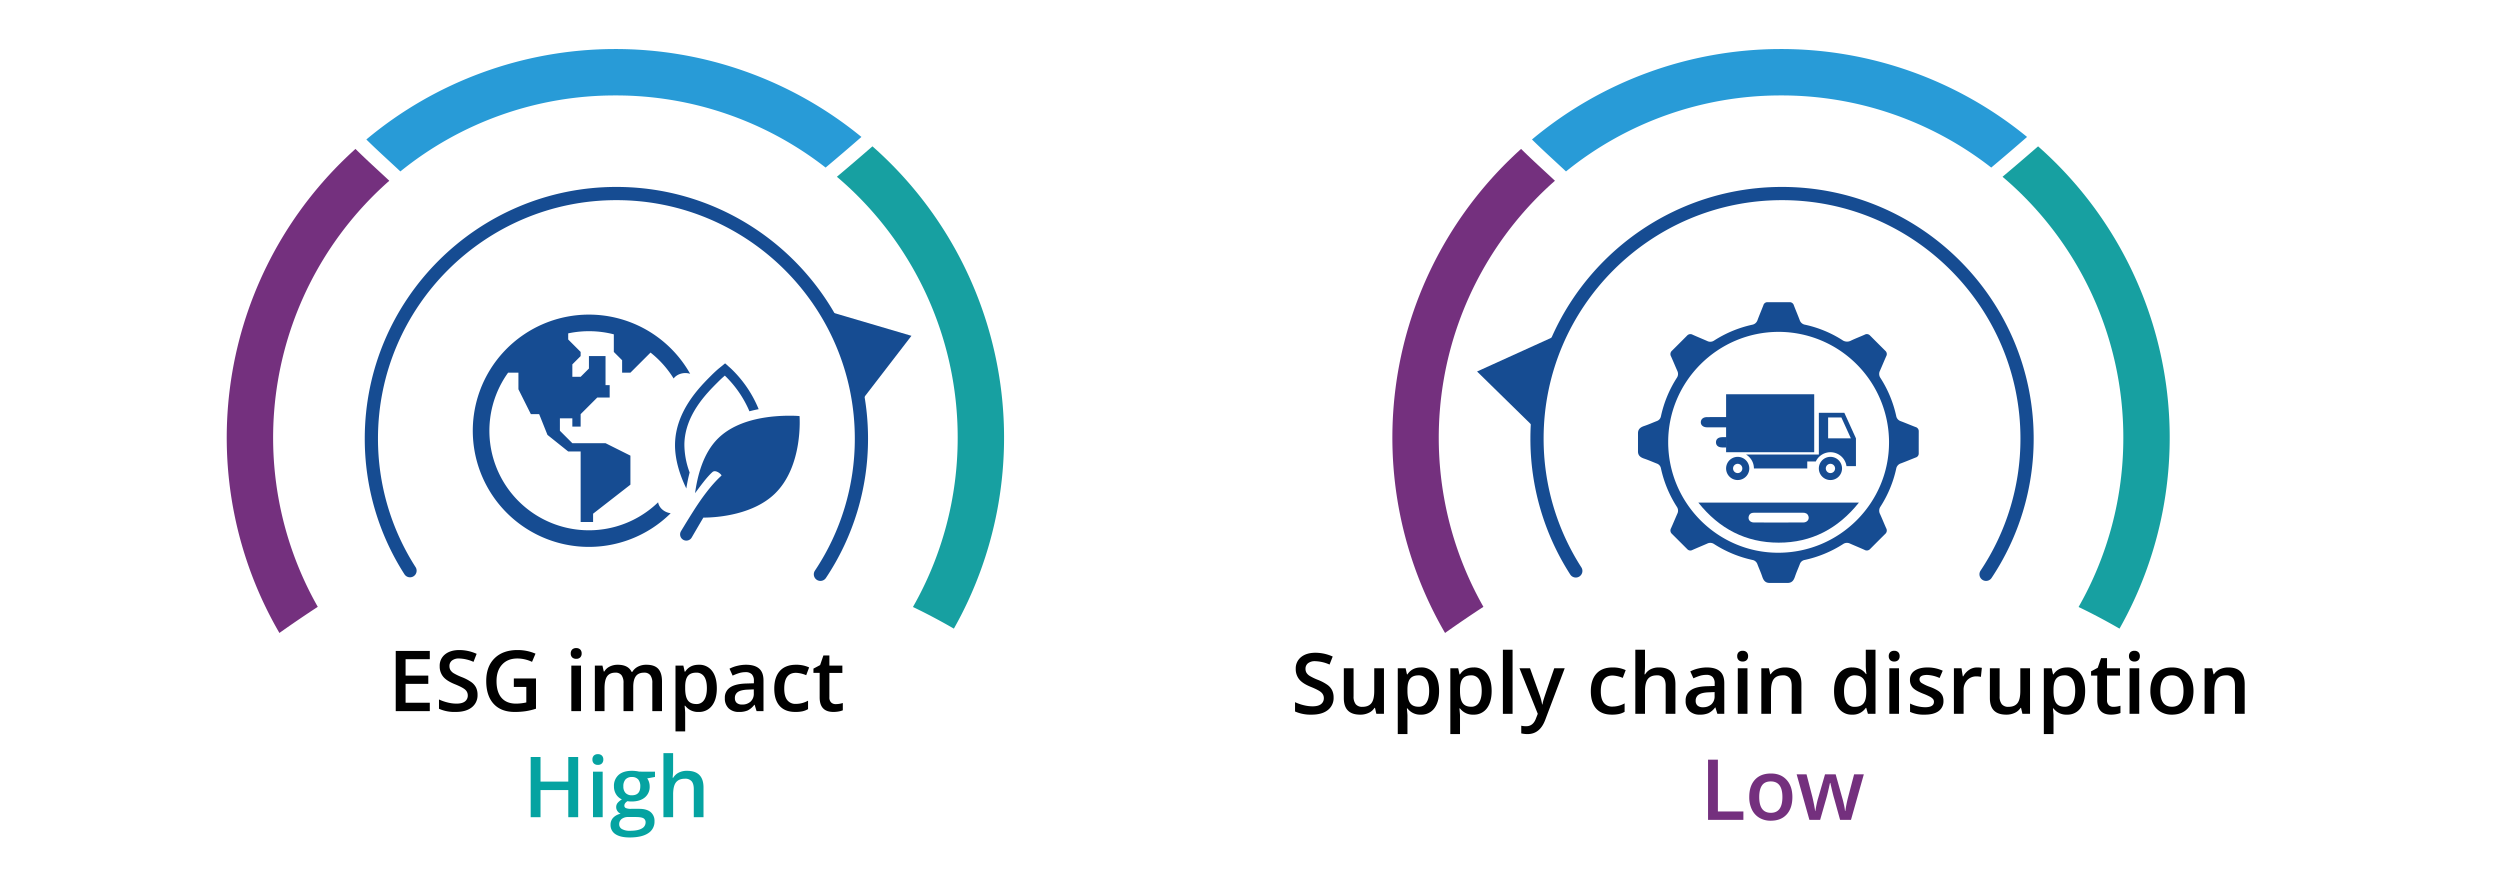 <svg id="Layer_1" data-name="Layer 1" xmlns="http://www.w3.org/2000/svg" viewBox="0 0 1750 625"><defs><style>.cls-1{fill:#05a3a1;}.cls-2{fill:#74307e;}.cls-3{fill:#289bd7;}.cls-4{fill:#17a0a1;}.cls-5{fill:#164c92;}</style></defs><path d="M300.863,497.787H277.018V455.633h23.845v5.825H283.909v11.475H299.8V478.7H283.909v13.235h16.954Z"/><path d="M334.28,486.341a10.609,10.609,0,0,1-4.065,8.822q-4.066,3.2-11.216,3.2a26.768,26.768,0,0,1-11.707-2.219v-6.517a31.787,31.787,0,0,0,6.127,2.134,25.981,25.981,0,0,0,6.041.778q4.094,0,6.04-1.557a5.075,5.075,0,0,0,1.947-4.18,5.24,5.24,0,0,0-1.788-4.008q-1.788-1.644-7.381-3.893-5.768-2.334-8.131-5.334a11.285,11.285,0,0,1-2.364-7.208,10.092,10.092,0,0,1,3.748-8.3q3.747-3.029,10.063-3.029a29.563,29.563,0,0,1,12.052,2.654l-2.191,5.622a26.341,26.341,0,0,0-10.035-2.365,7.7,7.7,0,0,0-5.074,1.457,4.781,4.781,0,0,0-1.73,3.849,5.422,5.422,0,0,0,.692,2.811,7.073,7.073,0,0,0,2.278,2.206A38.5,38.5,0,0,0,323.3,474a31.184,31.184,0,0,1,6.8,3.605,10.6,10.6,0,0,1,3.172,3.776A11.361,11.361,0,0,1,334.28,486.341Z"/><path d="M359.682,474.923h15.512v21.163a44.849,44.849,0,0,1-7.309,1.759,51.9,51.9,0,0,1-7.569.518q-9.573,0-14.762-5.665t-5.19-15.988q0-10.177,5.853-15.93t16.117-5.753a31.4,31.4,0,0,1,12.514,2.538l-2.422,5.738a24.356,24.356,0,0,0-10.264-2.365q-6.747,0-10.669,4.239t-3.921,11.591q0,7.728,3.532,11.75t10.164,4.021a33.366,33.366,0,0,0,7.15-.836v-10.87h-8.736Z"/><path d="M399.529,457.45a3.754,3.754,0,0,1,1-2.8,3.878,3.878,0,0,1,2.84-.98,3.794,3.794,0,0,1,2.782.98,3.75,3.75,0,0,1,1,2.8,3.678,3.678,0,0,1-1,2.725,3.76,3.76,0,0,1-2.782.994,3.843,3.843,0,0,1-2.84-.994A3.682,3.682,0,0,1,399.529,457.45Zm7.179,40.337h-6.775V465.9h6.775Z"/><path d="M443.269,497.787h-6.805V478.123a8.922,8.922,0,0,0-1.383-5.464,5.111,5.111,0,0,0-4.326-1.8q-3.921,0-5.752,2.552t-1.831,8.491v15.887H416.4V465.9H421.7l.951,4.182H423a8.834,8.834,0,0,1,3.849-3.518,12.4,12.4,0,0,1,5.55-1.24q7.353,0,9.746,5.017h.461a9.728,9.728,0,0,1,3.979-3.691,12.639,12.639,0,0,1,5.882-1.326q5.707,0,8.318,2.883T463.4,477v20.789h-6.776V478.123a8.849,8.849,0,0,0-1.4-5.464,5.148,5.148,0,0,0-4.339-1.8q-3.951,0-5.781,2.465t-1.831,7.569Z"/><path d="M489.026,498.363a11.166,11.166,0,0,1-9.4-4.353h-.4q.4,4.037.4,4.9v13.062h-6.776V465.9h5.479q.23.9.951,4.268h.346q3.171-4.844,9.515-4.844a11.065,11.065,0,0,1,9.3,4.326q3.332,4.323,3.331,12.138t-3.388,12.2A11.17,11.17,0,0,1,489.026,498.363Zm-1.643-27.506q-4.036,0-5.9,2.365t-1.86,7.553v1.01q0,5.825,1.845,8.434t6.027,2.609a6.117,6.117,0,0,0,5.42-2.884q1.9-2.883,1.9-8.216,0-5.365-1.888-8.118A6.3,6.3,0,0,0,487.383,470.857Z"/><path d="M529.6,497.787l-1.355-4.44h-.231a13.076,13.076,0,0,1-4.642,3.965,14.692,14.692,0,0,1-6,1.051,10.142,10.142,0,0,1-7.338-2.537,9.492,9.492,0,0,1-2.639-7.179,8.431,8.431,0,0,1,3.662-7.439q3.661-2.508,11.158-2.739l5.508-.173v-1.7a6.45,6.45,0,0,0-1.428-4.571,5.824,5.824,0,0,0-4.425-1.513,15.326,15.326,0,0,0-4.7.721,35.636,35.636,0,0,0-4.324,1.7l-2.192-4.844a23.635,23.635,0,0,1,5.681-2.062,26.187,26.187,0,0,1,5.824-.706q6.083,0,9.183,2.653t3.1,8.333v21.48ZM519.5,493.174a8.4,8.4,0,0,0,5.925-2.062,7.471,7.471,0,0,0,2.235-5.781v-2.768l-4.094.173q-4.788.174-6.964,1.6a4.86,4.86,0,0,0-2.176,4.368,4.259,4.259,0,0,0,1.268,3.3A5.454,5.454,0,0,0,519.5,493.174Z"/><path d="M556.755,498.363q-7.238,0-11-4.223t-3.762-12.124q0-8.046,3.935-12.369t11.375-4.326a21.322,21.322,0,0,1,9.082,1.874l-2.047,5.45a20.519,20.519,0,0,0-7.092-1.672q-8.275,0-8.276,10.985,0,5.363,2.062,8.059a7.137,7.137,0,0,0,6.04,2.7,17.338,17.338,0,0,0,8.564-2.249v5.91a13.347,13.347,0,0,1-3.878,1.528A23.25,23.25,0,0,1,556.755,498.363Z"/><path d="M585.012,492.886a16.481,16.481,0,0,0,4.959-.779v5.1a13.736,13.736,0,0,1-2.9.821,19.963,19.963,0,0,1-3.676.331q-9.63,0-9.63-10.148V471.03h-4.354v-3l4.671-2.479,2.307-6.747h4.18V465.9h9.083v5.133h-9.083V488.1a4.786,4.786,0,0,0,1.226,3.618A4.47,4.47,0,0,0,585.012,492.886Z"/><path class="cls-1" d="M404.72,572.035H397.8v-19H378.367v19h-6.891V529.881h6.891v17.242H397.8V529.881h6.92Z"/><path class="cls-1" d="M414.7,531.7a3.754,3.754,0,0,1,.995-2.8,3.878,3.878,0,0,1,2.84-.98,3.794,3.794,0,0,1,2.782.98,3.75,3.75,0,0,1,1,2.8,3.678,3.678,0,0,1-1,2.725,3.76,3.76,0,0,1-2.782.994,3.843,3.843,0,0,1-2.84-.994A3.682,3.682,0,0,1,414.7,531.7Zm7.179,40.337H415.1V540.146h6.775Z"/><path class="cls-1" d="M458.493,540.146v3.719l-5.449,1.009a8.839,8.839,0,0,1,1.24,2.481,9.791,9.791,0,0,1,.49,3.113,9.546,9.546,0,0,1-3.4,7.757q-3.4,2.824-9.372,2.825a15.068,15.068,0,0,1-2.767-.231q-2.192,1.356-2.191,3.172a1.758,1.758,0,0,0,1.023,1.643,8.836,8.836,0,0,0,3.763.548h5.565q5.276,0,8.015,2.249a7.913,7.913,0,0,1,2.739,6.487,9.435,9.435,0,0,1-4.469,8.362q-4.47,2.94-12.917,2.941-6.516,0-9.948-2.307a7.456,7.456,0,0,1-3.431-6.573,6.993,6.993,0,0,1,1.86-4.945,9.964,9.964,0,0,1,5.2-2.783,5.09,5.09,0,0,1-2.234-1.859,4.69,4.69,0,0,1-.879-2.7,4.634,4.634,0,0,1,1.009-3.028,11.656,11.656,0,0,1,3-2.451,8.878,8.878,0,0,1-4.022-3.474,10.223,10.223,0,0,1-1.543-5.637,10.1,10.1,0,0,1,3.273-8.044q3.271-2.855,9.327-2.855a22.707,22.707,0,0,1,2.841.188,18,18,0,0,1,2.234.389Zm-25.055,36.848a3.728,3.728,0,0,0,1.975,3.374,10.852,10.852,0,0,0,5.55,1.182q5.535,0,8.246-1.586a4.752,4.752,0,0,0,2.71-4.209,3.161,3.161,0,0,0-1.484-2.956q-1.486-.879-5.522-.879h-5.132a7.21,7.21,0,0,0-4.628,1.369A4.491,4.491,0,0,0,433.438,576.994Zm2.912-26.526a6.411,6.411,0,0,0,1.542,4.613,5.831,5.831,0,0,0,4.426,1.615q5.881,0,5.882-6.286a7.135,7.135,0,0,0-1.456-4.8,5.535,5.535,0,0,0-4.426-1.686,5.7,5.7,0,0,0-4.455,1.673A7.026,7.026,0,0,0,436.35,550.468Z"/><path class="cls-1" d="M492.458,572.035h-6.8V552.429q0-3.69-1.485-5.507a5.741,5.741,0,0,0-4.714-1.817q-4.267,0-6.271,2.552t-2,8.549v15.829H464.4V527.171h6.776v11.39a53.3,53.3,0,0,1-.346,5.852h.432a9.419,9.419,0,0,1,3.849-3.575,12.406,12.406,0,0,1,5.753-1.269q11.591,0,11.59,11.677Z"/><path d="M933.519,488.232a10.612,10.612,0,0,1-4.066,8.823q-4.067,3.2-11.216,3.2a26.752,26.752,0,0,1-11.707-2.22v-6.516a31.727,31.727,0,0,0,6.128,2.133,25.923,25.923,0,0,0,6.04.779q4.1,0,6.041-1.557a5.079,5.079,0,0,0,1.946-4.181,5.237,5.237,0,0,0-1.788-4.007q-1.788-1.644-7.38-3.893-5.768-2.336-8.132-5.334a11.285,11.285,0,0,1-2.364-7.208,10.1,10.1,0,0,1,3.749-8.3q3.747-3.027,10.062-3.028a29.574,29.574,0,0,1,12.052,2.653l-2.192,5.622a26.329,26.329,0,0,0-10.033-2.364,7.7,7.7,0,0,0-5.075,1.456,4.785,4.785,0,0,0-1.73,3.85,5.418,5.418,0,0,0,.692,2.81,7.063,7.063,0,0,0,2.278,2.206,38.374,38.374,0,0,0,5.709,2.74,31.245,31.245,0,0,1,6.8,3.6,10.607,10.607,0,0,1,3.171,3.776A11.364,11.364,0,0,1,933.519,488.232Z"/><path d="M963.447,499.679,962.5,495.5h-.346a9.6,9.6,0,0,1-4.022,3.488,13.443,13.443,0,0,1-5.954,1.269q-5.795,0-8.65-2.883t-2.854-8.736V467.789H947.5v19.664a8.526,8.526,0,0,0,1.5,5.493,5.72,5.72,0,0,0,4.7,1.831q4.268,0,6.272-2.551t2-8.549V467.789h6.8v31.89Z"/><path d="M994.616,500.255a11.163,11.163,0,0,1-9.4-4.354h-.4q.4,4.038.4,4.9v13.061H978.44V467.789h5.479q.23.9.951,4.268h.347q3.171-4.845,9.514-4.844a11.066,11.066,0,0,1,9.3,4.325q3.33,4.324,3.33,12.139t-3.387,12.2A11.171,11.171,0,0,1,994.616,500.255Zm-1.643-27.506q-4.038,0-5.9,2.364t-1.859,7.554v1.01q0,5.824,1.845,8.433t6.026,2.61a6.119,6.119,0,0,0,5.421-2.884q1.9-2.883,1.9-8.217,0-5.364-1.889-8.117A6.3,6.3,0,0,0,992.973,472.749Z"/><path d="M1031.406,500.255a11.163,11.163,0,0,1-9.4-4.354h-.4q.4,4.038.4,4.9v13.061h-6.777V467.789h5.479q.23.9.951,4.268h.347q3.171-4.845,9.514-4.844a11.066,11.066,0,0,1,9.3,4.325q3.33,4.324,3.33,12.139t-3.387,12.2A11.171,11.171,0,0,1,1031.406,500.255Zm-1.643-27.506q-4.038,0-5.9,2.364t-1.859,7.554v1.01q0,5.824,1.845,8.433t6.026,2.61a6.119,6.119,0,0,0,5.421-2.884q1.9-2.883,1.9-8.217,0-5.364-1.889-8.117A6.3,6.3,0,0,0,1029.763,472.749Z"/><path d="M1058.8,499.679h-6.777V454.814h6.777Z"/><path d="M1063.642,467.789h7.38l6.489,18.079a34.383,34.383,0,0,1,1.96,7.266h.23a30.438,30.438,0,0,1,.952-3.85q.692-2.264,7.324-21.5h7.323l-13.638,36.128q-3.719,9.948-12.4,9.947a19.492,19.492,0,0,1-4.382-.49v-5.362a15.9,15.9,0,0,0,3.488.345q4.9,0,6.892-5.679l1.181-3Z"/><path d="M1128.343,500.255q-7.236,0-11-4.224t-3.763-12.124q0-8.045,3.936-12.369t11.374-4.325a21.329,21.329,0,0,1,9.083,1.874l-2.048,5.449a20.542,20.542,0,0,0-7.093-1.672q-8.276,0-8.274,10.986,0,5.362,2.061,8.058a7.135,7.135,0,0,0,6.04,2.7,17.329,17.329,0,0,0,8.564-2.25v5.911a13.376,13.376,0,0,1-3.878,1.528A23.25,23.25,0,0,1,1128.343,500.255Z"/><path d="M1172.774,499.679h-6.8V480.072q0-3.69-1.485-5.507a5.743,5.743,0,0,0-4.714-1.816q-4.268,0-6.271,2.552t-2,8.549v15.829h-6.776V454.814h6.776V466.2a53.1,53.1,0,0,1-.347,5.853h.433a9.418,9.418,0,0,1,3.85-3.576,12.411,12.411,0,0,1,5.752-1.268q11.591,0,11.59,11.677Z"/><path d="M1202.154,499.679l-1.354-4.441h-.231a13.063,13.063,0,0,1-4.642,3.965,14.694,14.694,0,0,1-6,1.052,10.147,10.147,0,0,1-7.338-2.537,9.493,9.493,0,0,1-2.639-7.179,8.43,8.43,0,0,1,3.662-7.439q3.661-2.508,11.158-2.74l5.507-.172v-1.7a6.452,6.452,0,0,0-1.426-4.57,5.823,5.823,0,0,0-4.426-1.514,15.325,15.325,0,0,0-4.7.722,35.891,35.891,0,0,0-4.326,1.7l-2.19-4.844a23.626,23.626,0,0,1,5.68-2.061,26.128,26.128,0,0,1,5.824-.706q6.082,0,9.183,2.652t3.1,8.333v21.481Zm-10.091-4.614a8.394,8.394,0,0,0,5.925-2.061,7.473,7.473,0,0,0,2.235-5.781v-2.768l-4.094.173q-4.786.173-6.964,1.6a4.861,4.861,0,0,0-2.177,4.368,4.257,4.257,0,0,0,1.269,3.3A5.448,5.448,0,0,0,1192.063,495.065Z"/><path d="M1216.053,459.342a3.752,3.752,0,0,1,.994-2.8,3.881,3.881,0,0,1,2.841-.981,3.8,3.8,0,0,1,2.782.981,3.752,3.752,0,0,1,.994,2.8,3.681,3.681,0,0,1-.994,2.724,3.758,3.758,0,0,1-2.782,1,3.842,3.842,0,0,1-2.841-1A3.681,3.681,0,0,1,1216.053,459.342Zm7.179,40.337h-6.776v-31.89h6.776Z"/><path d="M1260.975,499.679h-6.8V480.072q0-3.69-1.484-5.507a5.747,5.747,0,0,0-4.715-1.816q-4.3,0-6.285,2.537t-1.99,8.506v15.887h-6.776v-31.89h5.306l.951,4.182h.345a9.44,9.44,0,0,1,4.1-3.519,13.73,13.73,0,0,1,5.882-1.239q11.475,0,11.476,11.677Z"/><path d="M1296.5,500.255a11.111,11.111,0,0,1-9.313-4.324q-3.345-4.326-3.344-12.139,0-7.844,3.388-12.211a11.209,11.209,0,0,1,9.384-4.368q6.287,0,9.573,4.642h.346a40.578,40.578,0,0,1-.49-5.42V454.814h6.805v44.865h-5.306l-1.182-4.181h-.317A10.832,10.832,0,0,1,1296.5,500.255Zm1.816-5.478q4.182,0,6.084-2.35t1.961-7.626v-.951q0-6.027-1.961-8.564t-6.141-2.537a6.229,6.229,0,0,0-5.507,2.9q-1.932,2.9-1.932,8.26,0,5.306,1.874,8.088A6.325,6.325,0,0,0,1298.313,494.777Z"/><path d="M1322.129,459.342a3.752,3.752,0,0,1,.994-2.8,3.881,3.881,0,0,1,2.841-.981,3.8,3.8,0,0,1,2.782.981,3.752,3.752,0,0,1,.994,2.8,3.681,3.681,0,0,1-.994,2.724,3.758,3.758,0,0,1-2.782,1,3.842,3.842,0,0,1-2.841-1A3.681,3.681,0,0,1,1322.129,459.342Zm7.18,40.337h-6.777v-31.89h6.777Z"/><path d="M1360.419,490.6a8.346,8.346,0,0,1-3.4,7.165q-3.4,2.493-9.746,2.493a23.021,23.021,0,0,1-10.236-1.932v-5.852a25.145,25.145,0,0,0,10.467,2.594q6.256,0,6.257-3.777a2.991,2.991,0,0,0-.693-2.018,8.193,8.193,0,0,0-2.277-1.672,39.531,39.531,0,0,0-4.411-1.961q-5.508-2.133-7.454-4.267a7.9,7.9,0,0,1-1.946-5.536,7.269,7.269,0,0,1,3.3-6.357q3.3-2.263,8.982-2.264a25.458,25.458,0,0,1,10.639,2.277l-2.191,5.1a23.676,23.676,0,0,0-8.679-2.134q-5.362,0-5.363,3.057a3.074,3.074,0,0,0,1.4,2.537,30.772,30.772,0,0,0,6.1,2.854,27.907,27.907,0,0,1,5.737,2.8,8.356,8.356,0,0,1,2.653,2.927A8.466,8.466,0,0,1,1360.419,490.6Z"/><path d="M1383.919,467.213a16.4,16.4,0,0,1,3.373.288l-.663,6.314a12.844,12.844,0,0,0-3-.345,8.678,8.678,0,0,0-6.588,2.652,9.586,9.586,0,0,0-2.522,6.892v16.665h-6.777v-31.89h5.306l.893,5.623h.346a12.646,12.646,0,0,1,4.138-4.527A9.841,9.841,0,0,1,1383.919,467.213Z"/><path d="M1415.692,499.679l-.952-4.181h-.345a9.613,9.613,0,0,1-4.023,3.488,13.443,13.443,0,0,1-5.954,1.269q-5.794,0-8.649-2.883t-2.855-8.736V467.789h6.833v19.664a8.526,8.526,0,0,0,1.5,5.493,5.72,5.72,0,0,0,4.7,1.831q4.267,0,6.272-2.551t2-8.549V467.789h6.8v31.89Z"/><path d="M1446.861,500.255a11.163,11.163,0,0,1-9.4-4.354h-.4q.4,4.038.4,4.9v13.061h-6.776V467.789h5.478q.23.9.951,4.268h.347q3.171-4.845,9.515-4.844a11.066,11.066,0,0,1,9.3,4.325q3.33,4.324,3.33,12.139t-3.387,12.2A11.171,11.171,0,0,1,1446.861,500.255Zm-1.643-27.506q-4.038,0-5.9,2.364t-1.859,7.554v1.01q0,5.824,1.845,8.433t6.026,2.61a6.119,6.119,0,0,0,5.421-2.884q1.9-2.883,1.9-8.217,0-5.364-1.888-8.117A6.3,6.3,0,0,0,1445.218,472.749Z"/><path d="M1479.354,494.777a16.476,16.476,0,0,0,4.96-.778v5.1a13.786,13.786,0,0,1-2.9.821,19.982,19.982,0,0,1-3.677.331q-9.63,0-9.63-10.149V472.922h-4.354v-3l4.672-2.48,2.306-6.747h4.181v7.093H1484v5.133h-9.082v17.069a4.786,4.786,0,0,0,1.225,3.618A4.464,4.464,0,0,0,1479.354,494.777Z"/><path d="M1490.283,459.342a3.752,3.752,0,0,1,.994-2.8,3.883,3.883,0,0,1,2.841-.981,3.8,3.8,0,0,1,2.782.981,3.752,3.752,0,0,1,.995,2.8,3.681,3.681,0,0,1-.995,2.724,3.757,3.757,0,0,1-2.782,1,3.843,3.843,0,0,1-2.841-1A3.681,3.681,0,0,1,1490.283,459.342Zm7.18,40.337h-6.776v-31.89h6.776Z"/><path d="M1535.436,483.677q0,7.813-4.008,12.2t-11.158,4.382a15.284,15.284,0,0,1-7.9-2.018,13.318,13.318,0,0,1-5.276-5.8,19.72,19.72,0,0,1-1.845-8.764q0-7.757,3.979-12.111t11.215-4.353q6.921,0,10.957,4.454T1535.436,483.677Zm-23.21,0q0,11.043,8.159,11.043,8.073,0,8.073-11.043,0-10.928-8.131-10.928-4.268,0-6.184,2.825T1512.226,483.677Z"/><path d="M1571.275,499.679h-6.8V480.072q0-3.69-1.485-5.507a5.744,5.744,0,0,0-4.715-1.816q-4.3,0-6.285,2.537T1550,483.792v15.887h-6.776v-31.89h5.305l.952,4.182h.345a9.435,9.435,0,0,1,4.095-3.519,13.727,13.727,0,0,1,5.882-1.239q11.475,0,11.475,11.677Z"/><path class="cls-2" d="M1195.629,573.927V531.773h6.892v36.243h17.847v5.911Z"/><path class="cls-2" d="M1254.666,557.925q0,7.814-4.008,12.2T1239.5,574.5a15.283,15.283,0,0,1-7.9-2.018,13.32,13.32,0,0,1-5.277-5.8,19.734,19.734,0,0,1-1.844-8.764q0-7.756,3.978-12.111t11.216-4.353q6.92,0,10.957,4.455T1254.666,557.925Zm-23.21,0q0,11.043,8.159,11.043,8.073,0,8.073-11.043,0-10.928-8.13-10.928-4.267,0-6.185,2.825T1231.456,557.925Z"/><path class="cls-2" d="M1288.071,573.927l-4.123-14.878q-.75-2.364-2.71-10.986h-.259q-1.674,7.787-2.653,11.043l-4.238,14.821h-7.5l-8.939-31.89h6.92l4.067,15.715q1.383,5.825,1.96,9.976h.172q.29-2.1.88-4.83t1.024-4.08l4.844-16.781h7.439l4.7,16.781q.432,1.414,1.081,4.326a33.238,33.238,0,0,1,.765,4.526h.23a88.263,88.263,0,0,1,2.019-9.918l4.123-15.715h6.805l-9,31.89Z"/><path class="cls-3" d="M430.785,66.8a238.548,238.548,0,0,1,147.141,50.5q12.64-10.59,25.071-21.44a271.713,271.713,0,0,0-346.558,1.777c7.745,7.659,15.88,14.914,23.816,22.367a238.564,238.564,0,0,1,150.53-53.2"/><path class="cls-4" d="M670.38,306.39a238.47,238.47,0,0,1-31.32,118.5c9.767,4.668,19.3,9.756,28.651,15.152a271.771,271.771,0,0,0-44.605-325.971q-6.031-6.031-12.394-11.63-12.342,10.764-24.883,21.3A239.046,239.046,0,0,1,670.38,306.39"/><path class="cls-2" d="M196.067,442.719q13.026-9.216,26.376-17.945a239.661,239.661,0,0,1,50.071-298.247c-7.908-7.407-15.993-14.645-23.687-22.285q-5.289,4.769-10.364,9.829a271.769,271.769,0,0,0-42.848,329.042,4.965,4.965,0,0,1,.452-.394"/><path class="cls-5" d="M574.291,406.642a4.627,4.627,0,0,1-3.845-7.192A166.11,166.11,0,0,0,598.368,307c0-92.024-74.865-166.894-166.889-166.894S264.585,214.978,264.585,307a166.3,166.3,0,0,0,26.365,90.064,4.627,4.627,0,0,1-7.785,5A175.531,175.531,0,0,1,255.332,307c0-97.128,79.019-176.147,176.147-176.147S607.621,209.874,607.621,307a175.329,175.329,0,0,1-29.477,97.579,4.624,4.624,0,0,1-3.853,2.061"/><polygon class="cls-5" points="638.006 235.069 582.106 218.601 602.462 281.249 638.006 235.069"/><path class="cls-5" d="M460.679,351.611A69.669,69.669,0,0,1,355.67,260.873h7.223v11.614l8.711,17.419h5.809l5.809,14.52,14.517,11.614h8.711V365.4h8.712v-5.809l26.13-20.326V318.943l-17.419-8.708H400.641l-8.711-8.711v-8.712h8.711v5.805h5.809v-8.711l11.614-11.61h8.712v-8.712h-2.9V249.255H412.255v8.711l-5.805,5.809h-5.809v-8.711l5.809-5.809v-2.9l-8.711-8.711v-4.286a70.073,70.073,0,0,1,31.939.674v12.323l5.805,5.805v8.712h5.809L455.373,246.8a70.063,70.063,0,0,1,16.168,18.147c2.447-3.272,7.387-4.648,11.571-3.276a81.3,81.3,0,1,0-13.632,97.6c-4.247-.581-8.092-3.522-8.8-7.656"/><path class="cls-5" d="M559.681,291.257s-2.537-.261-6.639-.261c-11.151,0-35.244,1.332-50.009,15.514-11.053,10.616-14.864,27.046-16.5,38.722,3.58-4.765,7.932-10.932,12.14-14.758,2.411-2.186,6.83,2.022,6.331,2.474-7.5,6.8-14.38,16.554-19.554,24.689-5.155,8.127-8.833,14.333-8.871,14.4a4.358,4.358,0,1,0,7.737,4.013s7.134-12.276,8.049-13.721c11.178-.008,35.15-2.451,49.881-16.609,20.193-19.4,17.431-54.466,17.431-54.466"/><path class="cls-5" d="M482.75,330.738a56.205,56.205,0,0,1-3.682-19.874c.409-20.465,15.56-35.535,23.446-43.417,2.9-2.9,4.878-4.515,4.878-4.515A76.108,76.108,0,0,1,524.6,287.9c2.151-.58,4.309-1.063,6.464-1.472a81.993,81.993,0,0,0-19.324-28.379l-4.161-3.709-4.321,3.522c-.093.074-2.271,1.854-5.369,4.956l-.1.1c-8.049,8.049-24.8,24.8-25.266,47.812-.21,10.652,3.308,21.794,7.9,31.191a113.071,113.071,0,0,1,2.319-11.185"/><path class="cls-3" d="M1246.732,66.8a238.548,238.548,0,0,1,147.14,50.5q12.64-10.59,25.071-21.44a271.715,271.715,0,0,0-346.558,1.777c7.745,7.659,15.88,14.914,23.816,22.367a238.566,238.566,0,0,1,150.531-53.2"/><path class="cls-4" d="M1486.326,306.39a238.47,238.47,0,0,1-31.32,118.5c9.767,4.668,19.3,9.756,28.651,15.152a271.769,271.769,0,0,0-44.605-325.972q-6.031-6.03-12.393-11.629-12.343,10.764-24.884,21.3a239.046,239.046,0,0,1,84.551,182.649"/><path class="cls-2" d="M1012.013,442.719q13.026-9.216,26.376-17.945a239.66,239.66,0,0,1,50.072-298.247c-7.909-7.407-15.993-14.646-23.688-22.286q-5.289,4.77-10.363,9.83a271.768,271.768,0,0,0-42.849,329.042,4.965,4.965,0,0,1,.452-.394"/><path class="cls-5" d="M1390.237,406.642a4.628,4.628,0,0,1-3.845-7.192A166.117,166.117,0,0,0,1414.315,307c0-92.024-74.866-166.893-166.89-166.893S1080.532,214.977,1080.532,307a166.291,166.291,0,0,0,26.364,90.064,4.627,4.627,0,1,1-7.784,5A175.534,175.534,0,0,1,1071.279,307c0-97.127,79.019-176.146,176.146-176.146S1423.568,209.874,1423.568,307a175.325,175.325,0,0,1-29.478,97.58,4.624,4.624,0,0,1-3.853,2.061"/><polygon class="cls-5" points="1033.948 260.047 1075.573 300.83 1087.011 235.958 1033.948 260.047"/><path class="cls-5" d="M1167.731,309.613c.093,42.673,34.764,77.4,77.183,77.305,42.837-.094,77.574-34.885,77.41-77.527a77.407,77.407,0,0,0-77.2-77.087c-42.693,0-77.488,34.761-77.39,77.309m-21.136-6.588c.128-2.945,2.065-4.087,4.578-4.917,2.918-.97,5.727-2.263,8.6-3.366a4.4,4.4,0,0,0,2.9-3.429,81.807,81.807,0,0,1,11.081-26.808,4.758,4.758,0,0,0,.378-4.854c-1.5-3.382-2.9-6.8-4.411-10.177a3.148,3.148,0,0,1,.608-3.927q5.329-5.283,10.613-10.613a3.132,3.132,0,0,1,3.923-.619c3.37,1.512,6.8,2.9,10.177,4.4a4.731,4.731,0,0,0,4.858-.342,81.629,81.629,0,0,1,26.6-11.05,4.814,4.814,0,0,0,3.787-3.319c1.285-3.463,2.731-6.865,4.071-10.309a2.893,2.893,0,0,1,2.887-2.17c5.135.012,10.274.024,15.409,0a3,3,0,0,1,3.05,2.24c1.329,3.452,2.782,6.853,4.083,10.309a4.8,4.8,0,0,0,3.842,3.249,79.92,79.92,0,0,1,25.881,10.656,5.7,5.7,0,0,0,6.144.464c3.14-1.512,6.421-2.743,9.608-4.165a3.025,3.025,0,0,1,3.748.573q5.37,5.394,10.76,10.76a3.019,3.019,0,0,1,.585,3.748c-1.508,3.374-2.891,6.807-4.4,10.181a4.889,4.889,0,0,0,.366,5.041A81.329,81.329,0,0,1,1327.35,291.2a4.653,4.653,0,0,0,3.2,3.638c3.459,1.3,6.861,2.755,10.312,4.076a3.009,3.009,0,0,1,2.264,3.039q-.024,7.707-.016,15.412a2.9,2.9,0,0,1-2.146,2.907c-3.44,1.348-6.842,2.8-10.305,4.083a4.779,4.779,0,0,0-3.324,3.775,81.188,81.188,0,0,1-10.951,26.426,5.019,5.019,0,0,0-.378,5.225c1.5,3.3,2.844,6.678,4.324,9.989a3.144,3.144,0,0,1-.623,3.924q-5.33,5.283-10.617,10.612a3.131,3.131,0,0,1-3.923.6c-3.374-1.511-6.8-2.91-10.18-4.406a4.755,4.755,0,0,0-4.855.37,81.759,81.759,0,0,1-26.8,11.092,4.385,4.385,0,0,0-3.433,2.895c-1.1,2.875-2.384,5.692-3.358,8.606-.834,2.509-1.96,4.477-4.928,4.582h-13.177c-2.965-.109-4.094-2.069-4.928-4.574-.951-2.852-2.229-5.595-3.288-8.416a4.525,4.525,0,0,0-3.507-3.089,81.631,81.631,0,0,1-26.808-11.1,4.738,4.738,0,0,0-4.851-.354c-3.444,1.523-6.931,2.941-10.371,4.468a2.9,2.9,0,0,1-3.569-.545c-3.592-3.584-7.172-7.176-10.776-10.749a3.133,3.133,0,0,1-.612-3.92c1.512-3.373,2.911-6.8,4.407-10.176a4.75,4.75,0,0,0-.359-4.858,81.921,81.921,0,0,1-11.1-26.809,4.391,4.391,0,0,0-2.89-3.432c-2.942-1.13-5.821-2.435-8.8-3.432-2.462-.826-4.3-2-4.394-4.855Z"/><path class="cls-5" d="M1245.028,365.755c5.762,0,11.525.039,17.287-.015,2.622-.024,4.293-2.038,3.635-4.274-.569-1.936-2.014-2.587-3.947-2.575-6.791.031-13.581.011-20.372.011-4.6,0-9.2.016-13.792,0-1.967-.007-3.327.819-3.775,2.77-.511,2.209,1.122,4.048,3.678,4.072,5.758.05,11.524.015,17.286.015m56.189-13.92c-14.618,18.288-33.183,28.04-56.173,28.024s-41.578-9.717-56.2-28.024Z"/><path class="cls-5" d="M1208.636,299.138h.238q.081-3.588.159-7.176c-4.846,0-9.5-.012-14.154.008-2.571.011-4.219,1.367-4.313,3.455-.1,2.135,1.6,3.67,4.274,3.7,4.6.046,9.2.015,13.8.015"/><path class="cls-5" d="M1208.737,306.005c-1.08,0-2.136,0-3.184.012-2.77.035-4.355,1.34-4.375,3.557s1.559,3.592,4.3,3.639c1.048.015,2.1.015,3.186.011q.012-3.606.075-7.219"/><path class="cls-5" d="M1222.215,318.178a11.331,11.331,0,0,1,5.532,9.737h37.332v-4.87h5.977a11.343,11.343,0,0,1,21.482,3.249h6.623v-19.48h-.015l-8.1-17.817v-.035h-17.852v29.216Zm57.47-25.97h9.273l6.642,14.606h-15.915Z"/><rect class="cls-5" x="1208.269" y="275.976" width="61.678" height="40.577"/><path class="cls-5" d="M1281.308,319.8a8.116,8.116,0,1,0,8.116,8.116,8.118,8.118,0,0,0-8.116-8.116m0,11.361a3.246,3.246,0,1,1,3.246-3.245,3.245,3.245,0,0,1-3.246,3.245"/><path class="cls-5" d="M1216.386,319.8a8.116,8.116,0,1,0,8.115,8.116,8.118,8.118,0,0,0-8.115-8.116m0,11.361a3.246,3.246,0,1,1,3.245-3.245,3.245,3.245,0,0,1-3.245,3.245"/></svg>